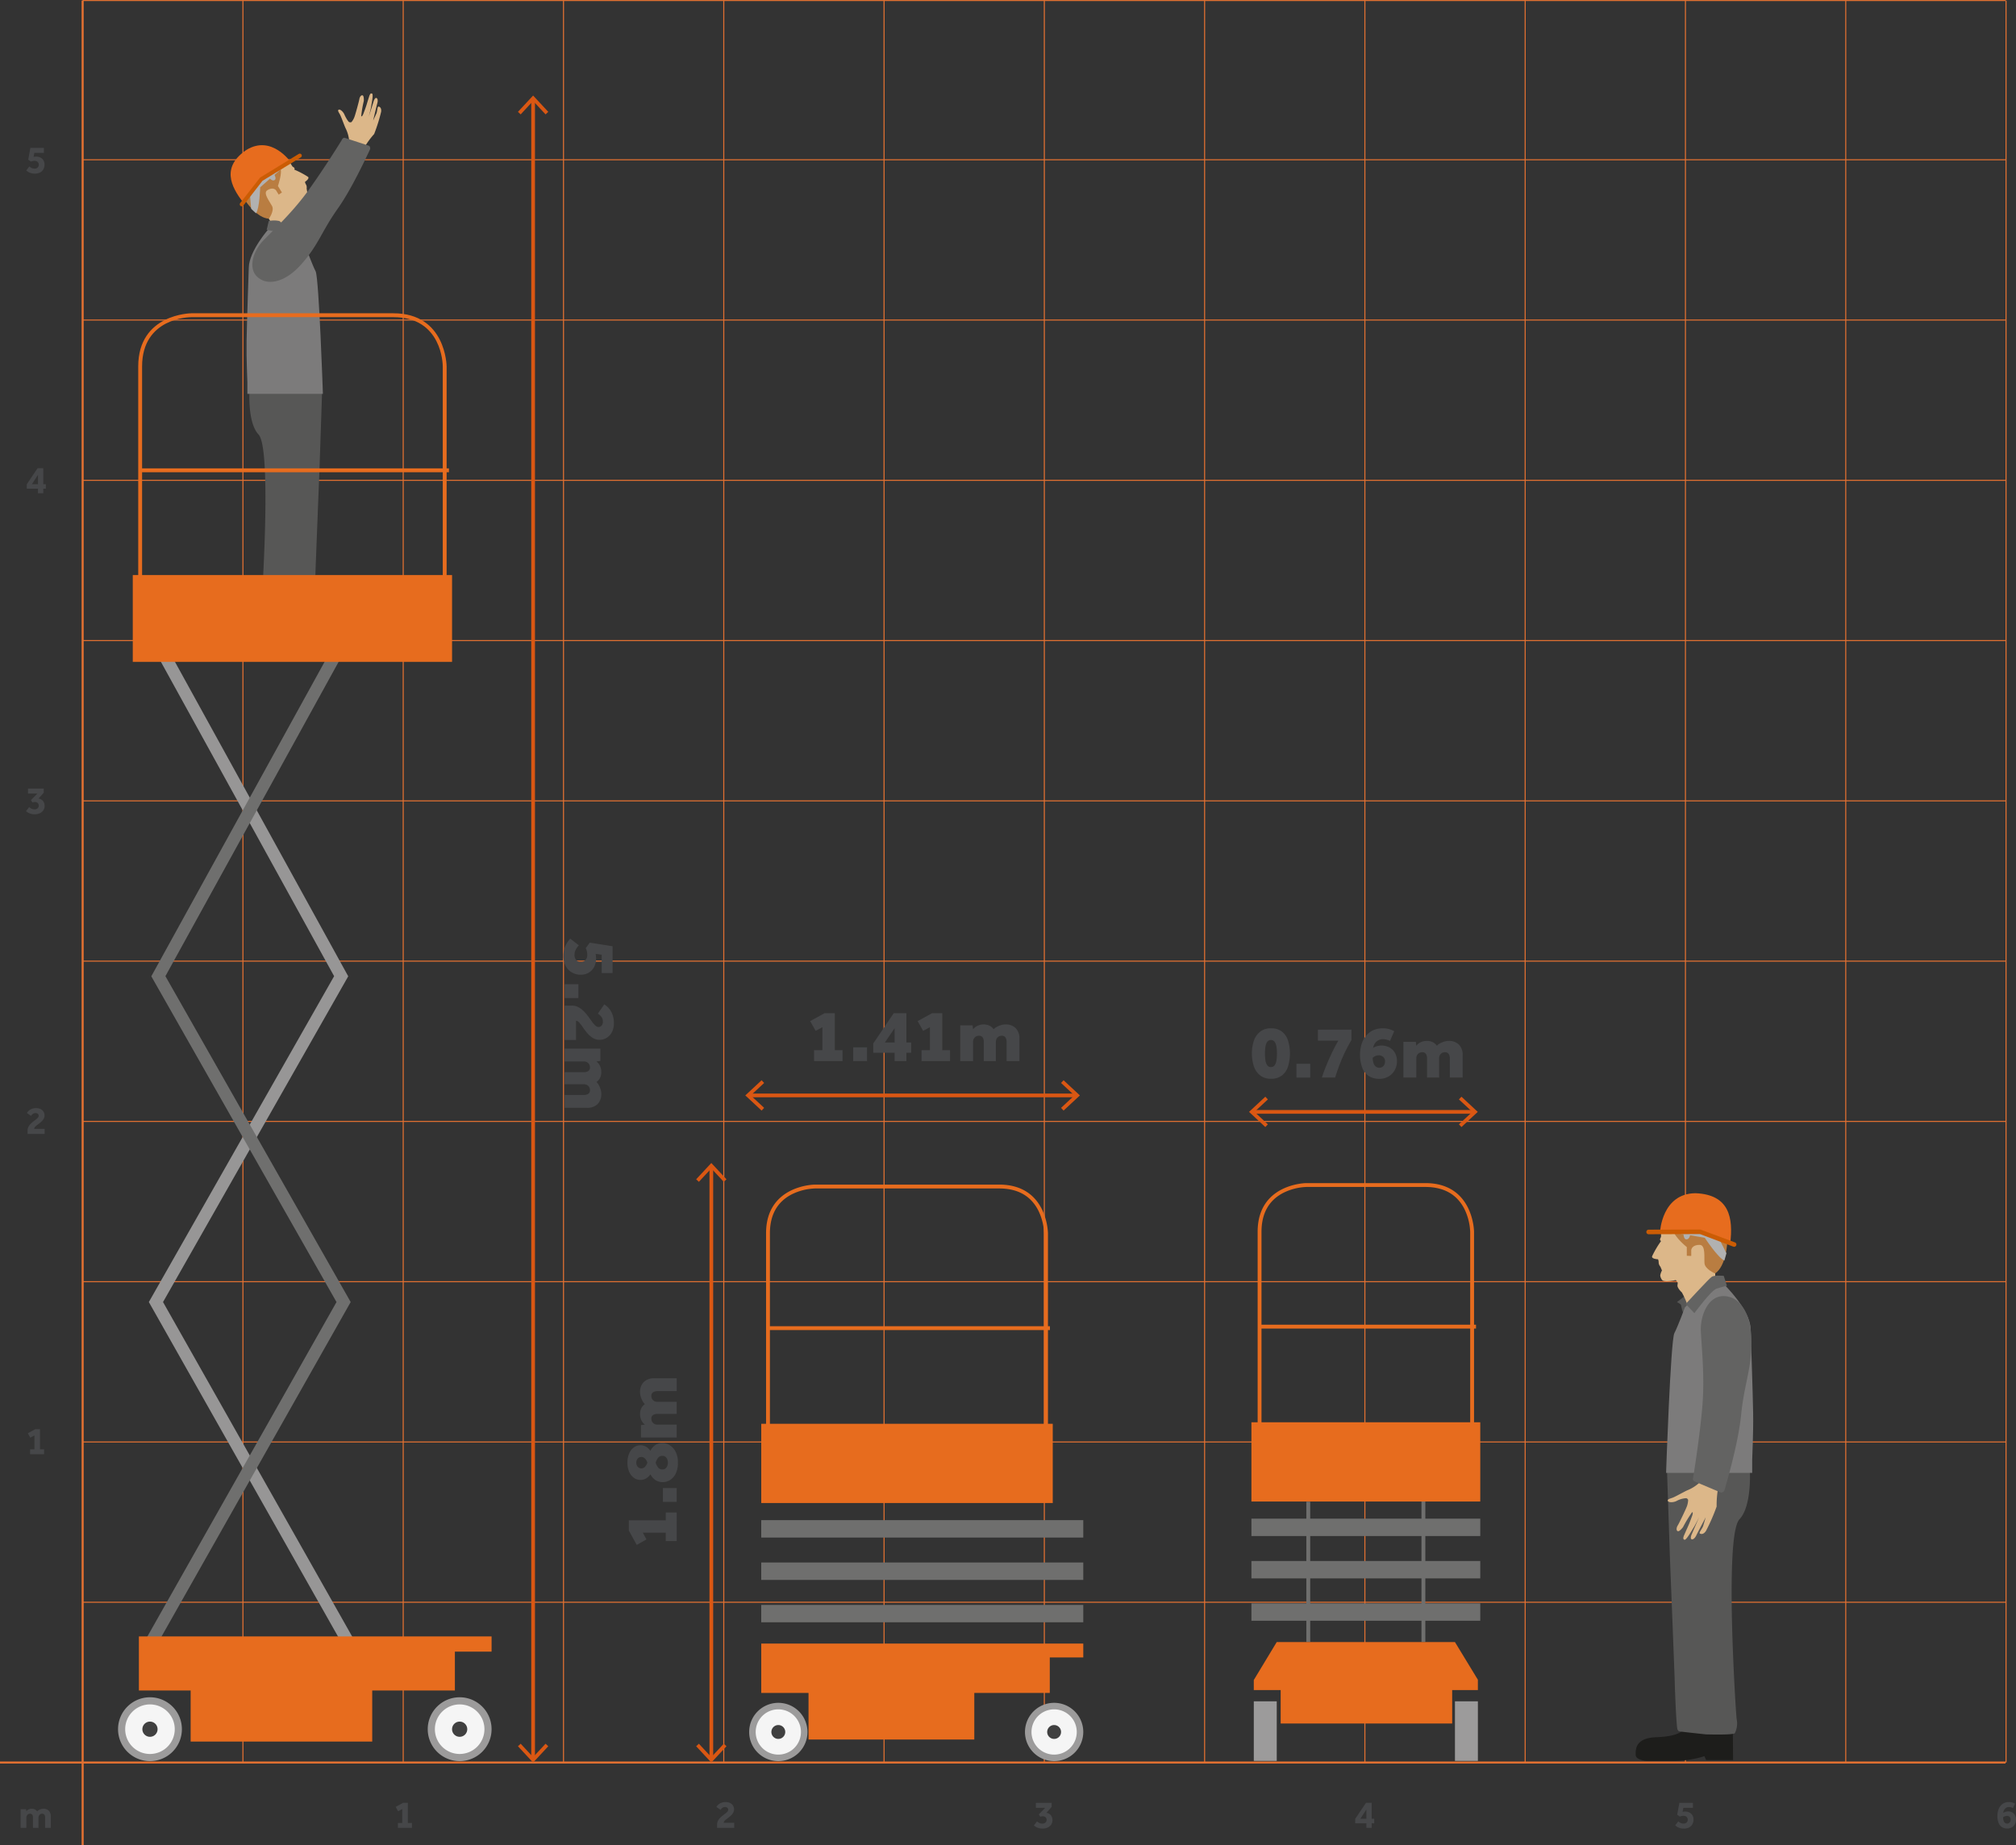 <svg id="Group_62049" data-name="Group 62049" xmlns="http://www.w3.org/2000/svg" xmlns:xlink="http://www.w3.org/1999/xlink" width="497.552" height="455.401" viewBox="0 0 497.552 455.401">
  <rect x="0" y="0" width="497.552" height="455.401" fill="#333333" stroke="none"/>
  <defs>
    <clipPath id="clip-path">
      <rect id="Rectangle_8024" data-name="Rectangle 8024" width="497.552" height="455.401" fill="none"/>
    </clipPath>
  </defs>
  <rect id="Rectangle_7983" data-name="Rectangle 7983" width="474.565" height="0.255" transform="translate(20.398 39.302)" fill="#e27031"/>
  <rect id="Rectangle_7984" data-name="Rectangle 7984" width="474.565" height="0.255" transform="translate(20.398 78.859)" fill="#e27031"/>
  <rect id="Rectangle_7985" data-name="Rectangle 7985" width="474.565" height="0.255" transform="translate(20.398)" fill="#e27031"/>
  <rect id="Rectangle_7986" data-name="Rectangle 7986" width="474.565" height="0.255" transform="translate(20.398 118.416)" fill="#e27031"/>
  <rect id="Rectangle_7987" data-name="Rectangle 7987" width="474.565" height="0.255" transform="translate(20.398 157.974)" fill="#e27031"/>
  <path id="Path_31983" data-name="Path 31983" fill="#fff"/>
  <rect id="Rectangle_7988" data-name="Rectangle 7988" width="474.565" height="0.255" transform="translate(20.398 197.531)" fill="#e27031"/>
  <rect id="Rectangle_7989" data-name="Rectangle 7989" width="474.565" height="0.255" transform="translate(20.398 237.088)" fill="#e27031"/>
  <rect id="Rectangle_7990" data-name="Rectangle 7990" width="474.565" height="0.255" transform="translate(20.398 276.645)" fill="#e27031"/>
  <rect id="Rectangle_7991" data-name="Rectangle 7991" width="474.565" height="0.256" transform="translate(20.398 316.202)" fill="#e27031"/>
  <rect id="Rectangle_7992" data-name="Rectangle 7992" width="474.565" height="0.256" transform="translate(20.398 355.759)" fill="#e27031"/>
  <rect id="Rectangle_7993" data-name="Rectangle 7993" width="474.565" height="0.256" transform="translate(20.398 395.317)" fill="#e27031"/>
  <rect id="Rectangle_7994" data-name="Rectangle 7994" width="0.255" height="434.874" transform="translate(59.828 0.128)" fill="#e27031"/>
  <rect id="Rectangle_7995" data-name="Rectangle 7995" width="0.255" height="434.874" transform="translate(99.386 0.128)" fill="#e27031"/>
  <rect id="Rectangle_7996" data-name="Rectangle 7996" width="0.255" height="434.874" transform="translate(138.943 0.128)" fill="#e27031"/>
  <rect id="Rectangle_7997" data-name="Rectangle 7997" width="0.255" height="434.874" transform="translate(178.5 0.128)" fill="#e27031"/>
  <rect id="Rectangle_7998" data-name="Rectangle 7998" width="0.255" height="434.874" transform="translate(218.057 0.128)" fill="#e27031"/>
  <rect id="Rectangle_7999" data-name="Rectangle 7999" width="0.255" height="434.874" transform="translate(257.614 0.128)" fill="#e27031"/>
  <rect id="Rectangle_8000" data-name="Rectangle 8000" width="0.255" height="434.874" transform="translate(297.171 0.128)" fill="#e27031"/>
  <rect id="Rectangle_8001" data-name="Rectangle 8001" width="0.255" height="434.874" transform="translate(336.728 0.128)" fill="#e27031"/>
  <rect id="Rectangle_8002" data-name="Rectangle 8002" width="0.255" height="434.874" transform="translate(376.285 0.128)" fill="#e27031"/>
  <rect id="Rectangle_8003" data-name="Rectangle 8003" width="0.256" height="434.874" transform="translate(415.844 0.128)" fill="#e27031"/>
  <rect id="Rectangle_8004" data-name="Rectangle 8004" width="0.256" height="434.874" transform="translate(455.404 0.128)" fill="#e27031"/>
  <rect id="Rectangle_8005" data-name="Rectangle 8005" width="0.256" height="434.874" transform="translate(494.964 0.128)" fill="#e27031"/>
  <path id="Path_31984" data-name="Path 31984" d="M98.213,451.129v-1.208h1.07v-3.438l-1.031.55-.6-1.08,1.836-1.011h1.169v4.979h1.012v1.208Z" fill="#464749"/>
  <g id="Group_62050" data-name="Group 62050">
    <g id="Group_62049-2" data-name="Group 62049" clip-path="url(#clip-path)">
      <path id="Path_31985" data-name="Path 31985" d="M176.979,451.129v-.835a1.95,1.95,0,0,1,.2-.884,2.873,2.873,0,0,1,.511-.717,6.384,6.384,0,0,1,.663-.594q.348-.27.663-.51a3.311,3.311,0,0,0,.51-.472.73.73,0,0,0,.2-.476.649.649,0,0,0-.187-.443.8.8,0,0,0-.618-.206,1.033,1.033,0,0,0-.5.114,1.253,1.253,0,0,0-.353.275,2.457,2.457,0,0,0-.231.3l-1.031-.717a2.611,2.611,0,0,1,.476-.569,2.386,2.386,0,0,1,.747-.452,2.829,2.829,0,0,1,1.046-.177,2.382,2.382,0,0,1,1.168.256,1.748,1.748,0,0,1,.693.657,1.685,1.685,0,0,1,.231.845,1.714,1.714,0,0,1-.182.795,2.616,2.616,0,0,1-.472.649,6.077,6.077,0,0,1-.613.545c-.216.167-.423.324-.619.471a2.865,2.865,0,0,0-.476.437.746.746,0,0,0-.192.452h2.583v1.257Z" fill="#464749"/>
      <path id="Path_31986" data-name="Path 31986" d="M255.164,450.53l.766-1a2.479,2.479,0,0,0,.624.407,1.7,1.7,0,0,0,.7.143,1.148,1.148,0,0,0,.751-.245.841.841,0,0,0,.3-.688.9.9,0,0,0-.231-.609.921.921,0,0,0-.732-.266,1.67,1.67,0,0,0-.348.035,1.271,1.271,0,0,0-.251.074l-.363-.579,1.581-1.622h-2.308v-1.227h3.889v1.012l-1.286,1.454a1.721,1.721,0,0,1,1.115.613,1.923,1.923,0,0,1,.377,1.213,1.82,1.82,0,0,1-.338,1.115,2.169,2.169,0,0,1-.889.7,2.925,2.925,0,0,1-1.189.241,3.471,3.471,0,0,1-1.232-.206,2.969,2.969,0,0,1-.938-.56" fill="#464749"/>
      <path id="Path_31987" data-name="Path 31987" d="M334.465,450v-1.089l2.671-3.968h1.4v3.948h.629V450h-.629v1.13h-1.316V450Zm1.267-1.109h1.493V446.6Z" fill="#464749"/>
      <path id="Path_31988" data-name="Path 31988" d="M413.452,450.51l.756-.981a2.348,2.348,0,0,0,.57.392,1.617,1.617,0,0,0,.716.148.979.979,0,0,0,.8-.3,1.042,1.042,0,0,0,.251-.678.971.971,0,0,0-.1-.422.863.863,0,0,0-.339-.363,1.184,1.184,0,0,0-.638-.147,1.957,1.957,0,0,0-.466.053,3.008,3.008,0,0,0-.418.133l-.648-.481.54-2.908h3.339v1.238h-2.366l-.187.992a1.112,1.112,0,0,1,.251-.054,2.793,2.793,0,0,1,.368-.024,2.347,2.347,0,0,1,1.08.24,1.788,1.788,0,0,1,.737.683,2.012,2.012,0,0,1,.264,1.05,2.4,2.4,0,0,1-.255,1.1,1.943,1.943,0,0,1-.79.816,2.738,2.738,0,0,1-1.38.309,2.978,2.978,0,0,1-1.2-.221,3.143,3.143,0,0,1-.879-.565" fill="#464749"/>
      <path id="Path_31989" data-name="Path 31989" d="M497.327,445.157l-.53,1.091c-.079-.039-.208-.094-.389-.162a1.652,1.652,0,0,0-.6-.1,1.288,1.288,0,0,0-.934.4,1.657,1.657,0,0,0-.471,1.046,2.759,2.759,0,0,1,.516-.251,1.845,1.845,0,0,1,.663-.114,1.894,1.894,0,0,1,1.443.561,2.037,2.037,0,0,1,.531,1.463,2.346,2.346,0,0,1-.261,1.1,2.045,2.045,0,0,1-.751.8,2.231,2.231,0,0,1-1.2.3,2.351,2.351,0,0,1-1.208-.315,2.139,2.139,0,0,1-.855-1,4.3,4.3,0,0,1-.314-1.782,4.537,4.537,0,0,1,.324-1.753,2.782,2.782,0,0,1,.958-1.232,2.612,2.612,0,0,1,1.557-.452,2.658,2.658,0,0,1,.908.137,6.2,6.2,0,0,1,.614.255m-2.956,3.379a2.658,2.658,0,0,0,.146.928.967.967,0,0,0,.359.476.869.869,0,0,0,.467.138.823.823,0,0,0,.648-.28,1.058,1.058,0,0,0,.245-.722.826.826,0,0,0-.864-.884,1.487,1.487,0,0,0-.594.1,1.62,1.62,0,0,0-.407.24" fill="#464749"/>
      <path id="Path_31990" data-name="Path 31990" d="M6.483,42.06l.756-.982a2.325,2.325,0,0,0,.57.393,1.631,1.631,0,0,0,.716.147.976.976,0,0,0,.8-.305,1.037,1.037,0,0,0,.251-.677.979.979,0,0,0-.1-.423.869.869,0,0,0-.339-.363A1.193,1.193,0,0,0,8.5,39.7a1.957,1.957,0,0,0-.466.054,3.007,3.007,0,0,0-.418.133l-.648-.482L7.5,36.5h3.339v1.238H8.477l-.187.991a1.126,1.126,0,0,1,.251-.053,2.635,2.635,0,0,1,.368-.025,2.334,2.334,0,0,1,1.08.241,1.792,1.792,0,0,1,.737.682,2.013,2.013,0,0,1,.265,1.051,2.385,2.385,0,0,1-.256,1.1,1.94,1.94,0,0,1-.79.815,2.727,2.727,0,0,1-1.38.31,2.977,2.977,0,0,1-1.2-.222,3.14,3.14,0,0,1-.879-.564" fill="#464749"/>
      <path id="Path_31991" data-name="Path 31991" d="M6.61,120.609v-1.09l2.671-3.968h1.4V119.5h.629v1.11h-.629v1.129H9.37v-1.129Zm1.267-1.11H9.37v-2.288Z" fill="#464749"/>
      <path id="Path_31992" data-name="Path 31992" d="M6.424,200.2l.765-1a2.53,2.53,0,0,0,.624.408,1.7,1.7,0,0,0,.7.142,1.145,1.145,0,0,0,.75-.245.84.84,0,0,0,.3-.688.9.9,0,0,0-.231-.609.923.923,0,0,0-.732-.265,1.74,1.74,0,0,0-.348.034,1.367,1.367,0,0,0-.251.074l-.363-.579,1.581-1.621H6.914v-1.227H10.8v1.011l-1.287,1.454a1.719,1.719,0,0,1,1.115.613,1.919,1.919,0,0,1,.377,1.213,1.816,1.816,0,0,1-.337,1.115,2.162,2.162,0,0,1-.89.7,2.924,2.924,0,0,1-1.188.241,3.473,3.473,0,0,1-1.233-.206,2.935,2.935,0,0,1-.937-.56" fill="#464749"/>
      <path id="Path_31993" data-name="Path 31993" d="M6.807,279.858v-.835a1.95,1.95,0,0,1,.2-.884,2.873,2.873,0,0,1,.511-.717,6.271,6.271,0,0,1,.663-.594q.348-.27.663-.511a3.26,3.26,0,0,0,.51-.471.732.732,0,0,0,.2-.476.649.649,0,0,0-.187-.443.8.8,0,0,0-.618-.206,1.033,1.033,0,0,0-.5.114,1.268,1.268,0,0,0-.353.274,2.538,2.538,0,0,0-.231.3l-1.031-.717a2.589,2.589,0,0,1,.476-.569,2.387,2.387,0,0,1,.747-.452,2.809,2.809,0,0,1,1.046-.177,2.393,2.393,0,0,1,1.168.255,1.75,1.75,0,0,1,.693.658,1.682,1.682,0,0,1,.231.845,1.717,1.717,0,0,1-.182.795,2.611,2.611,0,0,1-.472.648,5.965,5.965,0,0,1-.613.546c-.216.167-.423.323-.619.471a2.824,2.824,0,0,0-.476.437.744.744,0,0,0-.192.451H11.02v1.258Z" fill="#464749"/>
      <path id="Path_31994" data-name="Path 31994" d="M7.425,358.918V357.71H8.5v-3.438l-1.031.55-.6-1.08L8.7,352.731H9.87v4.979h1.012v1.208Z" fill="#464749"/>
      <path id="Path_31995" data-name="Path 31995" d="M5.085,451.129v-4.606H6.44l.049.51a1.757,1.757,0,0,1,.551-.441,1.65,1.65,0,0,1,.785-.177,1.608,1.608,0,0,1,.874.206,1.652,1.652,0,0,1,.481.432,1.951,1.951,0,0,1,.693-.471,2.227,2.227,0,0,1,.849-.167,1.748,1.748,0,0,1,1.346.506,1.915,1.915,0,0,1,.471,1.36v2.848H11.125v-2.622a1,1,0,0,0-.182-.634.653.653,0,0,0-.545-.23.826.826,0,0,0-.653.284,1.06,1.06,0,0,0-.25.727v2.475H8.129v-2.622a1,1,0,0,0-.181-.634.653.653,0,0,0-.545-.23.834.834,0,0,0-.649.284,1.049,1.049,0,0,0-.255.727v2.475Z" fill="#464749"/>
      <rect id="Rectangle_8006" data-name="Rectangle 8006" width="0.509" height="455.274" transform="translate(20.144 0.127)" fill="#e27031"/>
      <rect id="Rectangle_8007" data-name="Rectangle 8007" width="494.963" height="0.509" transform="translate(0 434.748)" fill="#e27031"/>
      <path id="Path_31996" data-name="Path 31996" d="M140.726,231.658l2.139,1.651a4.983,4.983,0,0,0-.769,1.078,2.678,2.678,0,0,0-.3,1.267,1.765,1.765,0,0,0,.479,1.36,1.529,1.529,0,0,0,1.06.441,1.6,1.6,0,0,0,1.1-.45,1.705,1.705,0,0,0,.5-1.332,4.684,4.684,0,0,0-.084-.807,2.958,2.958,0,0,0-.291-.863l.994-1.351,5.629.882v6.623h-2.683v-4.522l-1.5-.225a3.448,3.448,0,0,1,.075.507q.037.375.037.619a4.511,4.511,0,0,1-.468,2.092,3.522,3.522,0,0,1-1.323,1.426,3.832,3.832,0,0,1-2.017.515,4.285,4.285,0,0,1-2.111-.535,3.973,3.973,0,0,1-1.547-1.557,5.03,5.03,0,0,1-.582-2.523,6,6,0,0,1,.46-2.458,6.647,6.647,0,0,1,1.21-1.838" fill="#464749"/>
      <rect id="Rectangle_8008" data-name="Rectangle 8008" width="3.396" height="3.415" transform="translate(139.356 242.914)" fill="#464749"/>
      <path id="Path_31997" data-name="Path 31997" d="M139.356,248.186h1.726a3.5,3.5,0,0,1,1.651.384,5.34,5.34,0,0,1,1.323.985,11.885,11.885,0,0,1,1.088,1.276q.5.675.928,1.275a7.062,7.062,0,0,0,.835.986,1.211,1.211,0,0,0,.835.385.994.994,0,0,0,.722-.338,1.433,1.433,0,0,0,.329-1.033,1.785,1.785,0,0,0-.216-.89,2.474,2.474,0,0,0-.5-.639,3.82,3.82,0,0,0-.525-.4l1.575-2.288a4.9,4.9,0,0,1,2.045,2.542,5.987,5.987,0,0,1,.338,2.091,4.6,4.6,0,0,1-.507,2.251,3.507,3.507,0,0,1-1.313,1.389,3.309,3.309,0,0,1-1.688.469,3.14,3.14,0,0,1-1.717-.469A5.864,5.864,0,0,1,144.956,255a15.808,15.808,0,0,1-1.06-1.389,11.379,11.379,0,0,0-.891-1.172,1.329,1.329,0,0,0-.835-.516v4.747h-2.814Z" fill="#464749"/>
      <path id="Path_31998" data-name="Path 31998" d="M139.356,258.8h8.818v3.06l-.976.112a2.936,2.936,0,0,1,.919,1.191,3.547,3.547,0,0,1,.282,1.361,3.269,3.269,0,0,1-.235,1.34,2.685,2.685,0,0,1-.516.8,4.454,4.454,0,0,1-.431.394,2.75,2.75,0,0,1,.581.768,5.742,5.742,0,0,1,.432,1.041,3.669,3.669,0,0,1,.169,1.06,3.427,3.427,0,0,1-.938,2.591,3.538,3.538,0,0,1-2.552.9h-5.553v-3.172h4.709a1.966,1.966,0,0,0,1.125-.28,1.03,1.03,0,0,0,.414-.92,1.39,1.39,0,0,0-.414-1.041,1.542,1.542,0,0,0-1.125-.4h-4.709V264.62h4.709a2.016,2.016,0,0,0,1.125-.272,1.028,1.028,0,0,0,.414-.929,1.409,1.409,0,0,0-.414-1.023,1.5,1.5,0,0,0-1.125-.421h-4.709Z" fill="#464749"/>
      <path id="Path_31999" data-name="Path 31999" d="M167.01,380.338h-2.7v-2.064h-5.665l.9,1.669-2.4,1.351-1.951-3.545v-2.533h9.117V373.3h2.7Z" fill="#464749"/>
      <rect id="Rectangle_8009" data-name="Rectangle 8009" width="3.396" height="3.414" transform="translate(163.614 367.262)" fill="#464749"/>
      <path id="Path_32000" data-name="Path 32000" d="M160.52,363.865a3.2,3.2,0,0,1-.976.967,2.625,2.625,0,0,1-1.482.422,2.727,2.727,0,0,1-1.632-.526,3.5,3.5,0,0,1-1.154-1.482,5.53,5.53,0,0,1-.422-2.251,5.6,5.6,0,0,1,.422-2.261,3.589,3.589,0,0,1,1.154-1.5,2.7,2.7,0,0,1,1.632-.534,2.625,2.625,0,0,1,1.482.422,3.2,3.2,0,0,1,.976.966,3.647,3.647,0,0,1,1.172-1.407,3.186,3.186,0,0,1,1.886-.525,3.269,3.269,0,0,1,1.707.525,4.1,4.1,0,0,1,1.445,1.594,5.667,5.667,0,0,1,.581,2.721,5.968,5.968,0,0,1-.535,2.683,3.793,3.793,0,0,1-1.388,1.594,3.33,3.33,0,0,1-1.773.526,3.184,3.184,0,0,1-1.9-.544,3.8,3.8,0,0,1-1.191-1.389m-.751-2.87a2.661,2.661,0,0,0-.563-.994,1.238,1.238,0,0,0-1.829-.019,1.652,1.652,0,0,0,0,2.026,1.238,1.238,0,0,0,1.829-.019,2.653,2.653,0,0,0,.563-.994m2.045,0a3.788,3.788,0,0,0,.553,1.126,1.267,1.267,0,0,0,1.1.544,1.148,1.148,0,0,0,1.032-.516,2.137,2.137,0,0,0,0-2.307,1.146,1.146,0,0,0-1.032-.517,1.274,1.274,0,0,0-1.1.535,3.632,3.632,0,0,0-.553,1.135" fill="#464749"/>
      <path id="Path_32001" data-name="Path 32001" d="M167.01,354.786h-8.818v-3.059l.976-.112a2.936,2.936,0,0,1-.919-1.191,3.55,3.55,0,0,1-.282-1.361,3.266,3.266,0,0,1,.235-1.34,2.685,2.685,0,0,1,.516-.8,4.454,4.454,0,0,1,.431-.394,2.756,2.756,0,0,1-.581-.769,5.684,5.684,0,0,1-.432-1.041,3.66,3.66,0,0,1-.169-1.061,3.425,3.425,0,0,1,.938-2.589,3.533,3.533,0,0,1,2.552-.9h5.553v3.171H162.3a1.965,1.965,0,0,0-1.125.281,1.03,1.03,0,0,0-.414.919,1.392,1.392,0,0,0,.414,1.042,1.542,1.542,0,0,0,1.125.4h4.709v2.983H162.3a2.016,2.016,0,0,0-1.125.272,1.028,1.028,0,0,0-.414.929,1.405,1.405,0,0,0,.414,1.022,1.5,1.5,0,0,0,1.125.422h4.709Z" fill="#464749"/>
      <path id="Path_32002" data-name="Path 32002" d="M200.909,261.885v-2.7h2.063v-5.665l-1.669.9-1.351-2.4,3.546-1.951h2.533v9.117h1.913v2.7Z" fill="#464749"/>
      <rect id="Rectangle_8010" data-name="Rectangle 8010" width="3.415" height="3.396" transform="translate(210.57 258.49)" fill="#464749"/>
      <path id="Path_32003" data-name="Path 32003" d="M215.523,259.822v-2.289l5.047-7.467H223.7v7.223h1.181v2.533H223.7v2.064h-2.909v-2.064Zm2.871-2.533h2.4v-3.527Z" fill="#464749"/>
      <path id="Path_32004" data-name="Path 32004" d="M227.436,261.885v-2.7H229.5v-5.665l-1.669.9-1.351-2.4,3.546-1.951h2.533v9.117h1.913v2.7Z" fill="#464749"/>
      <path id="Path_32005" data-name="Path 32005" d="M236.986,261.885v-8.817h3.058l.112.975a2.941,2.941,0,0,1,1.192-.919,3.56,3.56,0,0,1,1.36-.282,3.269,3.269,0,0,1,1.34.235,2.744,2.744,0,0,1,.8.515,4.688,4.688,0,0,1,.394.433,2.737,2.737,0,0,1,.769-.581,5.644,5.644,0,0,1,1.041-.432,3.657,3.657,0,0,1,1.061-.17,3.42,3.42,0,0,1,2.588.939,3.533,3.533,0,0,1,.9,2.551v5.553h-3.17v-4.709a1.975,1.975,0,0,0-.282-1.125,1.033,1.033,0,0,0-.919-.413,1.39,1.39,0,0,0-1.041.413,1.539,1.539,0,0,0-.4,1.125v4.709H242.8v-4.709a2.026,2.026,0,0,0-.272-1.125,1.028,1.028,0,0,0-.929-.413,1.41,1.41,0,0,0-1.022.413,1.5,1.5,0,0,0-.422,1.125v4.709Z" fill="#464749"/>
      <path id="Path_32006" data-name="Path 32006" d="M313.672,266.248a4.223,4.223,0,0,1-2.608-.788,4.725,4.725,0,0,1-1.576-2.195,10.325,10.325,0,0,1,0-6.5,4.726,4.726,0,0,1,1.576-2.185,4.217,4.217,0,0,1,2.608-.788,4.3,4.3,0,0,1,2.683.788,4.549,4.549,0,0,1,1.519,2.185,11.069,11.069,0,0,1,0,6.5,4.551,4.551,0,0,1-1.519,2.195,4.3,4.3,0,0,1-2.683.788m0-2.889a1.057,1.057,0,0,0,.919-.45,2.876,2.876,0,0,0,.441-1.211,11.616,11.616,0,0,0,0-3.358,2.871,2.871,0,0,0-.441-1.21,1.162,1.162,0,0,0-1.838,0,2.858,2.858,0,0,0-.441,1.21,11.614,11.614,0,0,0,0,3.358,2.862,2.862,0,0,0,.441,1.211,1.057,1.057,0,0,0,.919.45" fill="#464749"/>
      <rect id="Rectangle_8011" data-name="Rectangle 8011" width="3.415" height="3.396" transform="translate(319.957 262.552)" fill="#464749"/>
      <path id="Path_32007" data-name="Path 32007" d="M329.507,265.948h-3.266q.338-1.089.845-2.364t1.079-2.552q.571-1.275,1.134-2.373t1.014-1.811h-5.047v-2.719h8.274v2.532q-1.014,1.744-1.745,3.311T330.519,263q-.545,1.463-1.012,2.945" fill="#464749"/>
      <path id="Path_32008" data-name="Path 32008" d="M344.1,254.5l-1.051,2.42a3.456,3.456,0,0,0-.929-.347,4.086,4.086,0,0,0-.853-.1,2.424,2.424,0,0,0-.938.206,2.355,2.355,0,0,0-.882.676,2.869,2.869,0,0,0-.563,1.276,3.127,3.127,0,0,1,.975-.431,4.24,4.24,0,0,1,3.152.365,3.435,3.435,0,0,1,1.314,1.389,4.223,4.223,0,0,1,.45,1.96,4.464,4.464,0,0,1-.535,2.167,4.157,4.157,0,0,1-1.519,1.586,4.451,4.451,0,0,1-2.355.6,4.8,4.8,0,0,1-2.383-.6,4.159,4.159,0,0,1-1.7-1.933,9.405,9.405,0,0,1-.263-5.985,6.239,6.239,0,0,1,1.079-2.054,5.018,5.018,0,0,1,1.754-1.4,6.064,6.064,0,0,1,4.061-.283,8.344,8.344,0,0,1,1.183.489m-5.31,6.566a3.869,3.869,0,0,0,.263,1.482,1.622,1.622,0,0,0,.6.76,1.394,1.394,0,0,0,.732.215,1.333,1.333,0,0,0,1.06-.44,1.639,1.639,0,0,0,.384-1.117,1.373,1.373,0,0,0-.44-1.106,1.64,1.64,0,0,0-1.042-.4,2.142,2.142,0,0,0-.882.169,2.718,2.718,0,0,0-.675.432" fill="#464749"/>
      <path id="Path_32009" data-name="Path 32009" d="M346.372,265.948V257.13h3.058l.112.975a2.947,2.947,0,0,1,1.192-.919,3.562,3.562,0,0,1,1.36-.281,3.272,3.272,0,0,1,1.341.234,2.737,2.737,0,0,1,.8.516,4.7,4.7,0,0,1,.394.432,2.736,2.736,0,0,1,.769-.581,5.585,5.585,0,0,1,1.041-.432,3.654,3.654,0,0,1,1.06-.169,3.422,3.422,0,0,1,2.589.938,3.533,3.533,0,0,1,.9,2.551v5.554h-3.171v-4.709a1.977,1.977,0,0,0-.281-1.126,1.034,1.034,0,0,0-.92-.413,1.393,1.393,0,0,0-1.041.413,1.54,1.54,0,0,0-.4,1.126v4.709h-2.983v-4.709a2.028,2.028,0,0,0-.272-1.126,1.029,1.029,0,0,0-.929-.413,1.408,1.408,0,0,0-1.022.413,1.5,1.5,0,0,0-.423,1.126v4.709Z" fill="#464749"/>
      <path id="Path_32010" data-name="Path 32010" d="M75.387,58.75l1.948,1.5s-.888.478-.888.65-.136.58-.171.889a2.834,2.834,0,0,1-.342.819l-1.709-1.846Z" fill="#cb5c04"/>
      <path id="Path_32011" data-name="Path 32011" d="M66.058,53.524l.718,1.164,8.339,2.331a17.855,17.855,0,0,1-.478-3.319,2.717,2.717,0,0,0,.027-1.783c-.262-.36-.375-.411-.376-.61a3.247,3.247,0,0,1,.087-.576s2.476-.8,2.5-1.618a1.9,1.9,0,0,0-.182-1.012,3.322,3.322,0,0,0-.874-.705l-.139-.878a1.52,1.52,0,0,0-.128-.925,1.7,1.7,0,0,1-.279-.711s1.147-.747.783-1.207a20.685,20.685,0,0,0-3.4-1.8s.125-.319-.058-.487-.391-.242-.462-.357-.592-.962-.592-.962L64.353,44.5Z" fill="#dcb789"/>
      <path id="Path_32012" data-name="Path 32012" d="M65.209,159.352h5.81l.386-.856a22.913,22.913,0,0,0,6.41,1.027h6.153s2.306-.171,2.306-1.325.128-3.631-4.444-3.8-5.469-1.2-6.152-1.795-10.426,0-10.426,0l-.043,6.666" fill="#1d1d1b"/>
      <path id="Path_32013" data-name="Path 32013" d="M64.413,150.5a4.8,4.8,0,0,0,.411,3.043c.256.126,1.042.367,6.255.238,0,0,5.435-.58,5.743-.649s.443-.453.478-.753c.245-2.048.476-8.209.514-9.775.043-1.795,1.025-26.494,1.025-26.494L79.5,96.485H61.576s-.512,7.833,2.222,10.738c1.286,1.366,1.758,7.674,1.709,17.263-.055,10.8-.958,25.426-1.094,26.014" fill="#575756"/>
      <path id="Path_32014" data-name="Path 32014" d="M66.41,56.377S61.474,61.9,61.4,66.066c0,0-.479,13.81-.547,18.185s.2,9.533.2,10.08V97.2H79.694S78.72,68.578,77.9,66.971s-2.274-5.554-2.274-5.554S72,57.588,71.8,57.588s-5.386-1.211-5.386-1.211" fill="#7c7b7b"/>
      <path id="Path_32015" data-name="Path 32015" d="M60.619,49.647s2.845,4.229,5.753,4.324c0,0,1.381-1.933.786-3.092s-2.294-3.2-1.206-3.914,1.883-.4,2.182.021l.645,1.048.8-.53-.987-1.6s1.164-3.326.589-4.456l-1.819-.606-4.891,2.29Z" fill="#b97d41"/>
      <path id="Path_32016" data-name="Path 32016" d="M69.973,41.237,67.75,43.168s.5.938.079,1.237-.873.015-1.194-.309l-2.42,2.132s-.15,5.231-1.028,6.414l-1.2-1.107L61.6,47l.039-2.675,7.686-4.01Z" fill="#b1b1b1"/>
      <path id="Path_32017" data-name="Path 32017" d="M71.752,40.02s-4.687-6.829-10.9-3.04c-6.126,4.134-4.077,8.894-.712,13.123l4.292-5.612Z" fill="#e76c1e"/>
      <path id="Path_32018" data-name="Path 32018" d="M66.329,54.551a6.126,6.126,0,0,1,2.606,0c.645.361,6.084,5.42,6.084,5.42L73.3,62.094s-4-4.622-5.187-4.907-2.3-.436-2.3-.436Z" fill="#636362"/>
      <path id="Path_32019" data-name="Path 32019" d="M83.423,39.033s2.669-3.851,2.728-4.5a8.618,8.618,0,0,0-.87-2.908c-.3-.612-1.078-2.85-1.4-3.405s-.623-.988-.283-1.148,1.088.462,1.411,1.21.95,1.817,1.218,1.875.458.059.572-.093a4.32,4.32,0,0,0,.712-1.3c.277-.784,1.1-3.8,1.181-4.315s.435-1.046.808-.906.286,1.383.286,1.383a26.907,26.907,0,0,0-.631,3.729c.133.267.453-.357.568-.7.057-.169.486-1.235.764-2.152.282-.935.555-1.8.6-1.917a2.236,2.236,0,0,1,.27-.648.338.338,0,0,1,.5-.114c.324.269-.181,2.617-.279,3.286S91,28.834,91,28.834l1.264-3.974s.281-.8.626-.681.4.708.225,1.319-1.028,4.277-1.028,4.277.553-1.211.8-1.752.226-1.752.528-1.722.783.329.645,1.3a41.583,41.583,0,0,1-1.719,5.478A20.955,20.955,0,0,0,90,36.247c-.672,1.429-3,5.016-3.078,6.009s-3.5-3.223-3.5-3.223" fill="#dcb789"/>
      <path id="Path_32020" data-name="Path 32020" d="M64.817,69.186c1.885.845,5.612.577,9.762-4.2s4.782-7.845,8.752-13.454C86.664,46.825,90,39.67,91.3,36.917a.836.836,0,0,0-.2-.933l-5.953-1.947s-.471-.239-.828.577c-1.481,2.412-5.467,8.651-8.641,12.962-3.763,5.109-8.315,9.305-10.8,11.9s-4.3,7.812-.062,9.71" fill="#636362"/>
      <path id="Path_32021" data-name="Path 32021" d="M59.927,50.845a.489.489,0,0,1-.561-.03.494.494,0,0,1-.089-.693l4.91-6.294,9.544-5.838a.494.494,0,0,1,.517.842L64.78,44.624l-4.722,6.1a.486.486,0,0,1-.131.117" fill="#cb5c04"/>
      <path id="Path_32022" data-name="Path 32022" d="M84.913,406.544,36.736,321.353l45.725-80.427L38.715,161.535l2.357-2.012,44.873,81.435-45.71,80.4,47.016,83.137Z" fill="#979696"/>
      <path id="Path_32023" data-name="Path 32023" d="M38.371,406.544l-2.338-2.049,47.016-83.137-45.709-80.4,44.872-81.435,2.357,2.012L40.823,240.926l45.725,80.427Z" fill="#6f6f6e"/>
      <path id="Path_32024" data-name="Path 32024" d="M44.892,426.779a7.879,7.879,0,1,1-7.878-7.88,7.877,7.877,0,0,1,7.878,7.88" fill="#9c9b9b"/>
      <path id="Path_32025" data-name="Path 32025" d="M121.323,426.779a7.879,7.879,0,1,1-7.88-7.88,7.877,7.877,0,0,1,7.88,7.88" fill="#9c9b9b"/>
      <path id="Path_32026" data-name="Path 32026" d="M43.129,426.779a6.116,6.116,0,1,1-6.116-6.116,6.114,6.114,0,0,1,6.116,6.116" fill="#f5f5f5"/>
      <path id="Path_32027" data-name="Path 32027" d="M119.56,426.779a6.115,6.115,0,1,1-6.116-6.116,6.114,6.114,0,0,1,6.116,6.116" fill="#f5f5f5"/>
      <path id="Path_32028" data-name="Path 32028" d="M38.888,426.778a1.875,1.875,0,1,1-1.873-1.873,1.875,1.875,0,0,1,1.873,1.873" fill="#404040"/>
      <path id="Path_32029" data-name="Path 32029" d="M115.319,426.778a1.875,1.875,0,1,1-1.875-1.873,1.875,1.875,0,0,1,1.875,1.873" fill="#404040"/>
      <path id="Path_32030" data-name="Path 32030" d="M121.323,407.633v-3.749H34.275v13.342H47.053v12.6H91.865v-12.6h20.4v-9.593Z" fill="#e76c1e"/>
      <rect id="Rectangle_8012" data-name="Rectangle 8012" width="78.798" height="21.42" transform="translate(32.771 141.93)" fill="#e76c1e"/>
      <path id="Path_32031" data-name="Path 32031" d="M97.108,158.514H47.234c-12.969,0-13.119-12.987-13.119-13.118V90.438c0-12.969,12.987-13.119,13.119-13.119H97.108c12.968,0,13.119,12.987,13.119,13.119V145.4c0,12.968-12.988,13.118-13.119,13.118M47.234,78.272c-.5,0-12.166.157-12.166,12.166V145.4c0,.5.157,12.166,12.166,12.166H97.108c.5,0,12.166-.158,12.166-12.166V90.438c0-.5-.157-12.166-12.166-12.166Z" fill="#e76c1e"/>
      <rect id="Rectangle_8013" data-name="Rectangle 8013" width="76.211" height="0.953" transform="translate(34.591 115.597)" fill="#e76c1e"/>
      <path id="Path_32032" data-name="Path 32032" d="M199.283,427.464a7.194,7.194,0,1,1-7.194-7.194,7.192,7.192,0,0,1,7.194,7.194" fill="#9c9b9b"/>
      <path id="Path_32033" data-name="Path 32033" d="M267.355,427.464a7.194,7.194,0,1,1-7.194-7.194,7.193,7.193,0,0,1,7.194,7.194" fill="#9c9b9b"/>
      <path id="Path_32034" data-name="Path 32034" d="M197.674,427.464a5.584,5.584,0,1,1-5.584-5.584,5.583,5.583,0,0,1,5.584,5.584" fill="#f5f5f5"/>
      <path id="Path_32035" data-name="Path 32035" d="M265.746,427.464a5.585,5.585,0,1,1-5.584-5.584,5.584,5.584,0,0,1,5.584,5.584" fill="#f5f5f5"/>
      <path id="Path_32036" data-name="Path 32036" d="M193.8,427.463a1.711,1.711,0,1,1-1.712-1.71,1.712,1.712,0,0,1,1.712,1.71" fill="#404040"/>
      <path id="Path_32037" data-name="Path 32037" d="M261.872,427.463a1.712,1.712,0,1,1-1.71-1.71,1.712,1.712,0,0,1,1.71,1.71" fill="#404040"/>
      <path id="Path_32038" data-name="Path 32038" d="M267.355,409.069v-3.423H187.878v12.182h11.667v11.5h40.914v-11.5h18.628v-8.759Z" fill="#e76c1e"/>
      <rect id="Rectangle_8014" data-name="Rectangle 8014" width="71.944" height="19.557" transform="translate(187.878 351.401)" fill="#e76c1e"/>
      <path id="Path_32039" data-name="Path 32039" d="M246.619,366.584H201.083c-11.882,0-12.019-11.9-12.019-12.019V304.389c0-11.881,11.9-12.019,12.019-12.019h45.536c11.881,0,12.019,11.9,12.019,12.019v50.176c0,11.881-11.9,12.019-12.019,12.019m-45.536-73.261a14.029,14.029,0,0,0-5.588,1.407c-3.635,1.831-5.479,5.08-5.479,9.659v50.176a14.014,14.014,0,0,0,1.408,5.587c1.83,3.636,5.08,5.479,9.659,5.479h45.536a14.012,14.012,0,0,0,5.587-1.406c3.636-1.831,5.479-5.081,5.479-9.66V304.389a14.023,14.023,0,0,0-1.407-5.587c-1.83-3.636-5.08-5.479-9.659-5.479Z" fill="#e76c1e"/>
      <rect id="Rectangle_8015" data-name="Rectangle 8015" width="69.582" height="0.953" transform="translate(189.54 327.317)" fill="#e76c1e"/>
      <path id="Path_32040" data-name="Path 32040" d="M267.354,400.385H187.878V396.1h79.476Zm0-10.453H187.878v-4.29h79.476Zm0-10.455H187.878v-4.29h79.476Z" fill="#6f6f6e"/>
      <path id="Path_32041" data-name="Path 32041" d="M351.775,405.274h-.953v-36.71h.953Zm-28.413,0h-.953V370.628h.953Z" fill="#6f6f6e"/>
      <rect id="Rectangle_8016" data-name="Rectangle 8016" width="56.479" height="19.557" transform="translate(308.853 351.029)" fill="#e76c1e"/>
      <path id="Path_32042" data-name="Path 32042" d="M351.778,366.211h-29.37c-11.882,0-12.02-11.9-12.02-12.018V304.016c0-11.881,11.9-12.019,12.02-12.019h29.37c11.881,0,12.019,11.9,12.019,12.019v50.177c0,11.881-11.9,12.018-12.019,12.018m-29.37-73.261a14.029,14.029,0,0,0-5.588,1.407c-3.636,1.831-5.479,5.081-5.479,9.659v50.177a14.02,14.02,0,0,0,1.407,5.586c1.831,3.636,5.081,5.48,9.66,5.48h29.37a14.022,14.022,0,0,0,5.587-1.407c3.636-1.83,5.479-5.081,5.479-9.659V304.016a14.03,14.03,0,0,0-1.407-5.587c-1.831-3.636-5.08-5.479-9.659-5.479Z" fill="#e76c1e"/>
      <rect id="Rectangle_8017" data-name="Rectangle 8017" width="53.638" height="0.953" transform="translate(310.644 326.945)" fill="#e76c1e"/>
      <path id="Path_32043" data-name="Path 32043" d="M365.332,400.013H308.853v-4.29h56.479Zm0-10.455H308.853v-4.29h56.479Zm0-10.453H308.853v-4.29h56.479Z" fill="#6f6f6e"/>
      <rect id="Rectangle_8018" data-name="Rectangle 8018" width="5.663" height="14.71" transform="translate(309.439 419.898)" fill="#9c9b9b"/>
      <rect id="Rectangle_8019" data-name="Rectangle 8019" width="5.661" height="14.71" transform="translate(359.085 419.898)" fill="#9c9b9b"/>
      <path id="Path_32044" data-name="Path 32044" d="M309.439,417.116h6.631v8.264H358.4v-8.264h6.343v-2.545l-5.662-9.3H315.1l-5.663,9.371Z" fill="#e76c1e"/>
      <path id="Path_32045" data-name="Path 32045" d="M416.105,319.648l-2.223,1.716s1.014.544,1.014.741.155.662.2,1.014a3.239,3.239,0,0,0,.39.935l1.95-2.106Z" fill="#575756"/>
      <path id="Path_32046" data-name="Path 32046" d="M423.319,313.682v1.559l-6.708,7.254a20.254,20.254,0,0,0-1.52-3.509c-.43-.392-1.131-1.211-1.092-1.716s.117-.626,0-.819a3.76,3.76,0,0,0-.429-.509s-2.885.7-3.394-.077a2.2,2.2,0,0,1-.427-1.092,3.829,3.829,0,0,1,.427-1.208l-.389-.937a1.717,1.717,0,0,1-.428-.974,1.959,1.959,0,0,0-.157-.858s-1.56-.04-1.481-.7a23.725,23.725,0,0,1,2.223-3.783s-.312-.233-.235-.506.235-.469.235-.624v-1.288h9.632Z" fill="#dcb789"/>
      <path id="Path_32047" data-name="Path 32047" d="M427.716,434.413h-6.628l-.44-.976a26.144,26.144,0,0,1-7.31,1.171h-7.022s-2.632-.2-2.632-1.512-.146-4.142,5.07-4.337,6.24-1.364,7.019-2.048,11.894,0,11.894,0l.049,7.605" fill="#1d1d1b"/>
      <path id="Path_32048" data-name="Path 32048" d="M428.622,424.313a5.491,5.491,0,0,1-.467,3.471c-.293.146-1.191.419-7.137.272,0,0-6.2-.662-6.552-.741s-.5-.516-.545-.857c-.28-2.338-.543-9.367-.587-11.153-.047-2.047-1.169-30.221-1.169-30.221l-.754-22.39h20.447s.585,8.935-2.534,12.251c-1.467,1.559-2.006,8.753-1.95,19.693.065,12.322,1.093,29,1.248,29.675" fill="#575756"/>
      <path id="Path_32049" data-name="Path 32049" d="M425.424,316.918s6.552,6.316,6.63,11.075c0,0,.545,15.753.624,20.745s-.234,10.875-.234,11.5v3.276H411.192s1.111-32.655,2.046-34.486,2.594-6.338,2.594-6.338,4.133-4.367,4.367-4.367,5.225-1.4,5.225-1.4" fill="#7c7b7b"/>
      <path id="Path_32050" data-name="Path 32050" d="M426.283,306.662s-.235,5.811-3,7.644c0,0-2.5-1.054-2.614-2.535s.312-4.485-1.169-4.524-2.068.741-2.1,1.326v1.4l-1.094-.038v-2.145s-3.119-2.535-3.236-3.978l1.4-1.676,6.123-.7Z" fill="#b97d41"/>
      <path id="Path_32051" data-name="Path 32051" d="M412.166,304.088l3.316.547s.077,1.208.662,1.248.857-.509.974-1.014l3.626.624s3.276,4.99,4.837,5.615l.507-1.794-2.34-4.641L422.11,302.1l-9.866.7Z" fill="#b1b1b1"/>
      <path id="Path_32052" data-name="Path 32052" d="M409.709,303.972s.467-9.437,8.775-9.477c8.423.352,9.28,6.2,8.539,12.324l-7.525-2.887Z" fill="#e76c1e"/>
      <path id="Path_32053" data-name="Path 32053" d="M425.424,314.89s-2.261-.235-2.962.235-6.435,6.707-6.435,6.707l2.145,2.262s4.133-5.616,5.459-6.045,2.574-.7,2.574-.7Z" fill="#636362"/>
      <path id="Path_32054" data-name="Path 32054" d="M420.437,360.021s-.585,5.313-1.021,5.917a9.826,9.826,0,0,1-2.925,1.853c-.719.3-3.061,1.645-3.756,1.882s-1.275.384-1.1.775,1.283.417,2.118.017a5.631,5.631,0,0,1,2.454-.706c.274.15.438.293.422.509a4.946,4.946,0,0,1-.357,1.649c-.349.882-1.895,4.1-2.214,4.6s-.408,1.226.018,1.387,1.283-.979,1.283-.979a30.815,30.815,0,0,1,2.246-3.683c.315-.13.122.648-.036,1.03-.078.19-.5,1.427-.953,2.425-.456,1.016-.869,1.968-.924,2.094a2.7,2.7,0,0,0-.252.762c-.018.261.114.465.343.469.48.011,1.8-2.389,2.22-3.036s1.33-2.51,1.33-2.51l-1.887,4.368s-.354.9.029,1.053.873-.31,1.18-.965,2.318-4.452,2.318-4.452-.429,1.456-.622,2.107-1.117,1.679-.834,1.879.918.3,1.53-.639a47.743,47.743,0,0,0,2.621-6,23.869,23.869,0,0,1,.352-4.478c.491-1.737,1.173-6.563,1.847-7.478s-5.428.152-5.428.152" fill="#dcb789"/>
      <path id="Path_32055" data-name="Path 32055" d="M426.985,320.134c2.255.684,5.264,3.7,5.264,10.918s-1.753,10.334-2.535,18.135c-.654,6.55-3.142,15.2-4.082,18.547a.952.952,0,0,1-.87.655l-6.579-2.778s-.586-.146-.285-1.117c.534-3.184,1.768-11.539,2.262-17.627.585-7.213-.2-14.233-.389-18.328s2.145-9.944,7.214-8.4" fill="#636362"/>
      <path id="Path_32056" data-name="Path 32056" d="M427.983,307.72a.563.563,0,0,0,.2-1.09l-8.533-3.178-12.763.039a.564.564,0,0,0,0,1.128h0l12.659-.04,8.238,3.1a.549.549,0,0,0,.2.036" fill="#cb5c04"/>
      <rect id="Rectangle_8020" data-name="Rectangle 8020" width="0.915" height="409.446" transform="translate(131.115 24.574)" fill="#da5713"/>
      <path id="Path_32057" data-name="Path 32057" d="M127.83,27.606l.67.624,3.072-3.305,3.073,3.305.67-.624-3.743-4.025Z" fill="#da5713"/>
      <path id="Path_32058" data-name="Path 32058" d="M127.83,430.987l.67-.624,3.072,3.3,3.073-3.3.67.624-3.743,4.025Z" fill="#da5713"/>
      <rect id="Rectangle_8021" data-name="Rectangle 8021" width="0.915" height="145.992" transform="translate(175.098 288.028)" fill="#da5713"/>
      <path id="Path_32059" data-name="Path 32059" d="M171.813,291.059l.67.624,3.072-3.3,3.073,3.3.67-.624-3.743-4.025Z" fill="#da5713"/>
      <path id="Path_32060" data-name="Path 32060" d="M171.813,430.987l.67-.624,3.072,3.3,3.073-3.3.67.624-3.743,4.025Z" fill="#da5713"/>
      <rect id="Rectangle_8022" data-name="Rectangle 8022" width="80.59" height="0.915" transform="translate(184.935 269.898)" fill="#da5713"/>
      <path id="Path_32061" data-name="Path 32061" d="M262.492,266.613l-.624.67,3.305,3.072-3.305,3.073.624.67,4.025-3.743Z" fill="#da5713"/>
      <path id="Path_32062" data-name="Path 32062" d="M187.967,266.613l.624.67-3.305,3.072,3.305,3.073-.624.67-4.025-3.743Z" fill="#da5713"/>
      <rect id="Rectangle_8023" data-name="Rectangle 8023" width="54.469" height="0.915" transform="translate(309.253 273.961)" fill="#da5713"/>
      <path id="Path_32063" data-name="Path 32063" d="M360.69,270.675l-.624.67,3.305,3.072-3.305,3.073.624.67,4.025-3.743Z" fill="#da5713"/>
      <path id="Path_32064" data-name="Path 32064" d="M312.286,270.675l.624.67-3.305,3.072,3.305,3.073-.624.67-4.025-3.743Z" fill="#da5713"/>
    </g>
  </g>
</svg>
